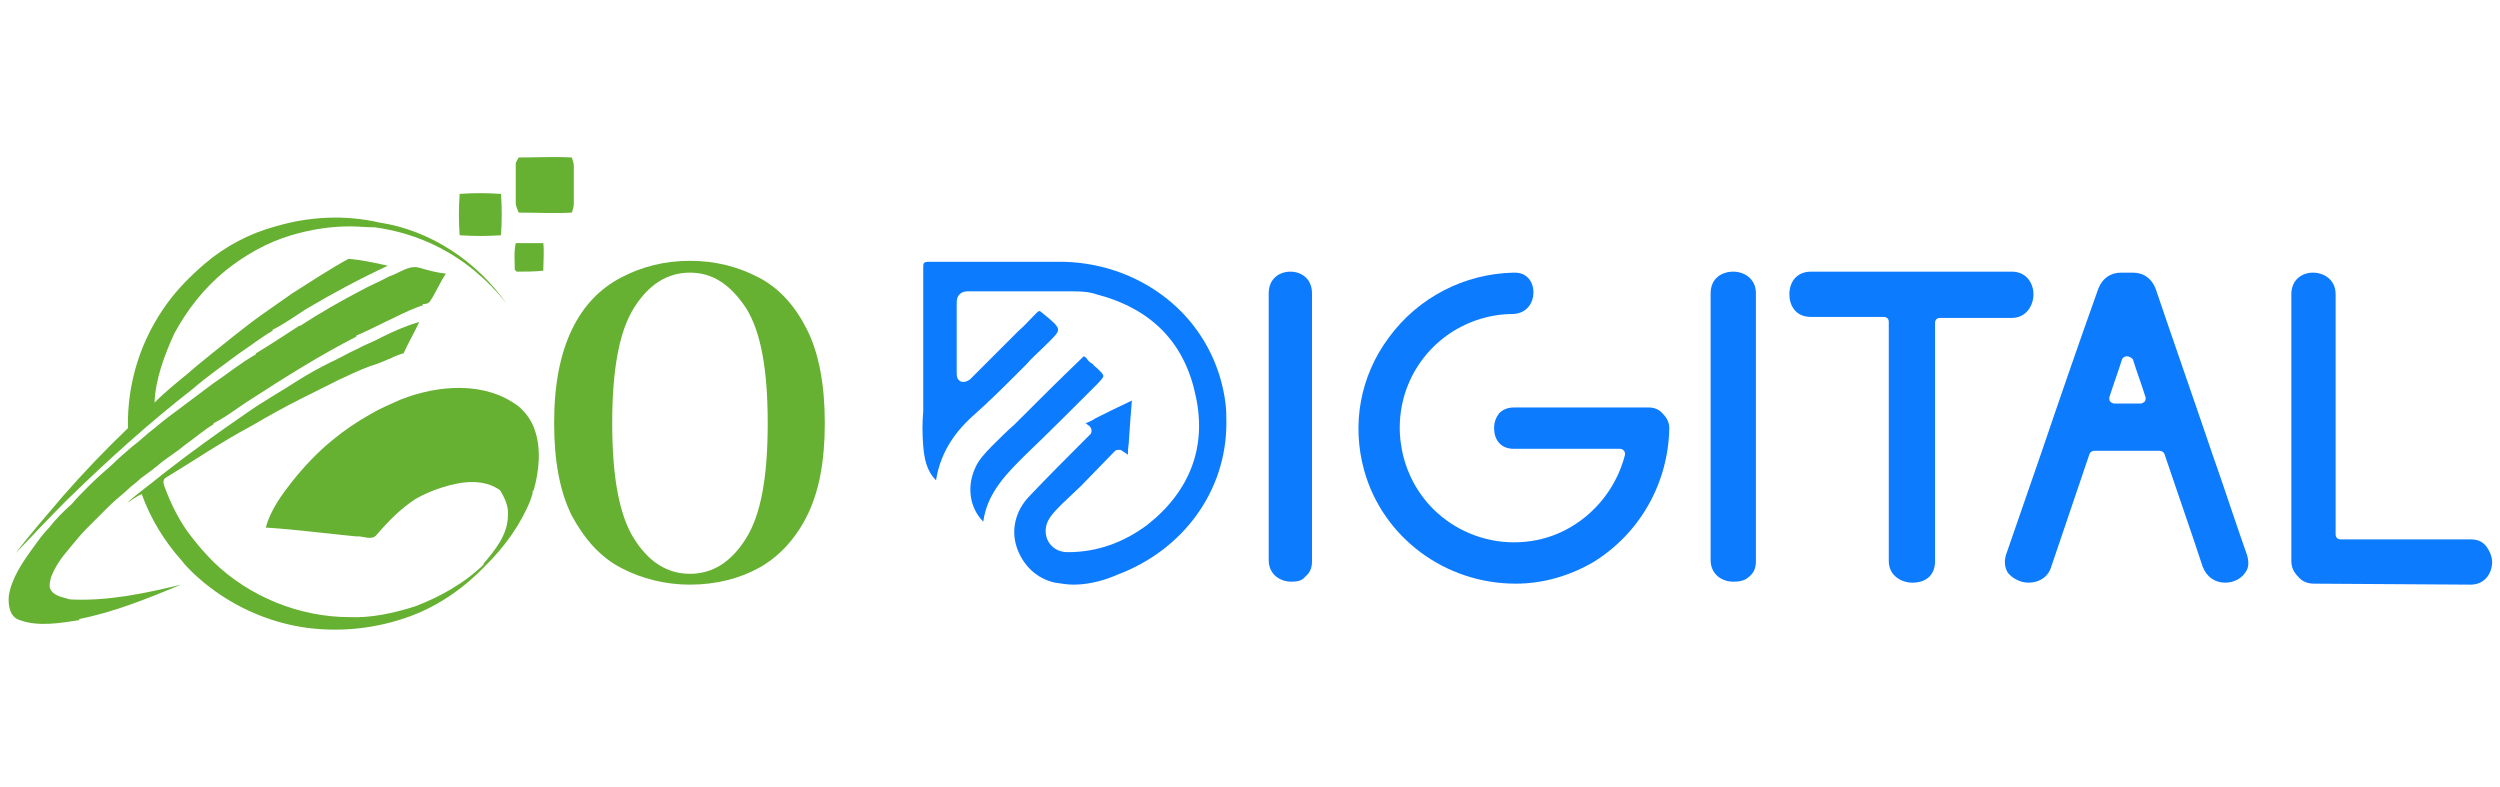<?xml version="1.0" encoding="utf-8"?>
<!-- Generator: Adobe Illustrator 24.2.1, SVG Export Plug-In . SVG Version: 6.00 Build 0)  -->
<svg version="1.1" id="Layer_1" xmlns="http://www.w3.org/2000/svg" xmlns:xlink="http://www.w3.org/1999/xlink" x="0px" y="0px"
	 viewBox="0 0 254 80" style="enable-background:new 0 0 254 80;" xml:space="preserve">
<style type="text/css">
	.st0{fill:#66B032;}
	.st1{fill:#0D7BFE;}
</style>
<g>
	<g>
		<path class="st0" d="M52.7,16c1.8,0,3.6-0.1,5.4,0c0.1,0.3,0.2,0.6,0.2,0.9c0,1.3,0,2.5,0,3.8c0,0.3-0.1,0.6-0.2,0.9
			c-1.8,0.1-3.6,0-5.4,0c-0.1-0.3-0.3-0.6-0.3-1c0-1.3,0-2.7,0-4C52.4,16.5,52.6,16.2,52.7,16z"/>
		<path class="st0" d="M46.7,19.7c1.4-0.1,2.8-0.1,4.2,0c0.1,1.4,0.1,2.8,0,4.2c-1.4,0.1-2.8,0.1-4.2,0
			C46.6,22.5,46.6,21.1,46.7,19.7z"/>
		<path class="st0" d="M52.4,24.7c0.9,0,1.9,0,2.8,0c0.1,0.9,0,1.9,0,2.8c-0.9,0.1-1.8,0.1-2.7,0.1c-0.1-0.1-0.2-0.2-0.2-0.2
			C52.3,26.5,52.2,25.6,52.4,24.7z"/>
		<g>
			<g>
				<g>
					<path class="st0" d="M51.5,30.9c-1-1.3-2.1-2.4-3.3-3.4c-2.9-2.4-6.4-3.9-10.1-4.4l0.1,0c-0.9,0-1.8-0.1-2.6-0.1
						c-2,0-4,0.3-6,0.9c-2.4,0.7-4.7,2-6.7,3.6c-2.2,1.8-3.9,4-5.2,6.4c-1,2.2-1.9,4.6-2,7c1-1,2.1-1.9,3.2-2.8
						c1.6-1.4,3.3-2.7,4.9-4c0.9-0.7,1.9-1.5,2.9-2.2c1-0.7,2-1.4,3-2.1c1.9-1.2,3.7-2.4,5.7-3.5c1.3,0.1,2.7,0.4,4,0.7
						c-2.8,1.3-5.6,2.8-8.3,4.4c-1.1,0.7-2.2,1.5-3.4,2.1l0,0.1c-1.2,0.7-2.2,1.5-3.4,2.3c-1.6,1.2-3.2,2.3-4.7,3.6
						c-4.5,3.5-8.7,7.3-12.8,11.3c-1.8,1.8-3.5,3.6-5.2,5.4c1.5-2,3.2-3.9,4.8-5.8c2.1-2.4,4.3-4.7,6.6-6.9c-0.1-4.6,1.3-9,4-12.7
						c1.1-1.5,2.4-2.8,3.8-4c2.1-1.8,4.6-3.1,7.2-3.8c3.4-1,7-1.2,10.5-0.4C43.8,23.4,48.5,26.6,51.5,30.9z"/>
				</g>
			</g>
			<g>
				<g>
					<path class="st0" d="M49.4,57.4c-2.1,2.2-4.7,4.1-7.7,5.2c-3.5,1.3-7.4,1.7-11.1,1.1c-4.2-0.7-8.1-2.7-11.1-5.6
						c-0.4-0.4-0.7-0.7-1-1.1c-1.8-2-3.2-4.3-4.1-6.8c-0.5,0.2-1,0.6-1.5,0.9c1.1-1,2.4-1.9,3.6-2.9c2.8-2.2,5.6-4.2,8.5-6.2
						c1.7-1.2,3.5-2.2,5.2-3.3c1.1-0.7,2.2-1.3,3.4-1.9c0.9-0.4,1.7-0.9,2.6-1.3c0.9-0.5,1.8-0.8,2.7-1.3l0,0
						c1.2-0.6,2.4-1.1,3.7-1.5c-0.5,1.1-1.1,2.1-1.6,3.2c-0.4,0.1-0.9,0.3-1.3,0.5c-0.7,0.3-1.4,0.6-2.1,0.8
						c-1.1,0.4-2.1,0.9-3.2,1.4c-1.2,0.6-2.4,1.2-3.6,1.8c-1.8,0.9-3.6,1.9-5.3,2.9c-3,1.6-5.8,3.5-8.6,5.2
						c-0.4,0.2-0.3,0.6-0.2,0.9c0.7,1.9,1.6,3.7,2.8,5.2c0.7,0.9,1.4,1.7,2.2,2.5c3.6,3.5,8.7,5.6,13.8,5.6c2.2,0.1,4.5-0.4,6.7-1.1
						c2.6-1,5.1-2.4,7.1-4.4C49.2,57.3,49.3,57.4,49.4,57.4z"/>
				</g>
			</g>
		</g>
		<g>
			<g>
				<path class="st0" d="M54.2,49.9l-0.1-0.1c0.1,0.3-0.1,0.6-0.2,1c-1,2.5-2.6,4.7-4.5,6.6c-0.1,0-0.3-0.1-0.3-0.1
					c1.2-1.4,2.5-3,2.5-4.9c0.1-0.9-0.3-1.8-0.8-2.6c-1.7-1.2-3.9-0.9-5.8-0.3c-1,0.3-1.9,0.7-2.8,1.2c-1.5,1-2.7,2.2-3.9,3.6
					c-0.5,0.7-1.5,0.1-2.1,0.2c-3.1-0.3-6.1-0.7-9.2-0.9c0.5-1.8,1.6-3.3,2.7-4.7c1.2-1.5,2.6-3,4.1-4.2c1.2-1,2.4-1.8,3.8-2.6
					c1-0.6,2-1,3.1-1.5c3.8-1.5,8.6-1.9,12,0.7c0.7,0.6,1.3,1.4,1.6,2.3C55,45.5,54.8,47.8,54.2,49.9z"/>
			</g>
		</g>
		<path class="st0" d="M45.3,27.8c-0.6,0.9-1,1.9-1.6,2.8c-0.2,0.3-0.6,0.3-0.8,0.3L43,31c-0.9,0.3-1.8,0.7-2.8,1.2
			c-1.3,0.6-2.6,1.3-4,1.9v0.1c-3.7,1.9-7.2,4.1-10.6,6.3c-1.3,0.8-2.5,1.8-3.9,2.5c0,0,0,0.1,0,0.1c-1,0.6-1.9,1.4-2.9,2.1
			c-0.7,0.6-1.5,1.1-2.3,1.7c-0.7,0.6-1.5,1.2-2.2,1.7c-0.4,0.4-1,0.8-1.5,1.3c-0.7,0.6-1.3,1.1-1.9,1.7c-0.7,0.7-1.4,1.4-2.1,2.1
			c-0.7,0.7-1.3,1.5-1.9,2.2l0,0c-0.7,0.8-1.3,1.7-1.7,2.7c-0.1,0.4-0.3,1,0,1.4c0.4,0.6,1.3,0.7,1.9,0.9c3.8,0.2,7.6-0.6,11.3-1.5
			c-3.4,1.4-6.8,2.8-10.4,3.5L8.1,63c-2,0.3-4.2,0.7-6.1,0c-1-0.3-1.2-1.5-1.1-2.5c0.3-1.8,1.4-3.4,2.5-4.9c0.5-0.7,1-1.4,1.6-2
			c0.7-0.9,1.5-1.7,2.3-2.4C7.8,50.6,8.4,50,9,49.4c0.8-0.8,1.6-1.5,2.4-2.2c0.6-0.6,1.3-1.2,2-1.8c0.8-0.6,1.5-1.3,2.3-1.9
			c0.6-0.5,1.2-1,1.9-1.5c1.3-1,2.7-2,4-3c1.5-1,2.8-2.1,4.4-3v-0.1c1.5-0.9,3-1.9,4.4-2.8h0.1c2-1.3,4.1-2.5,6.2-3.6l0,0
			c0.9-0.5,1.9-0.9,2.8-1.4c1-0.3,2-1.2,3.1-0.9C43.6,27.5,44.4,27.7,45.3,27.8z"/>
		<g>
			<g>
				<path class="st0" d="M70.1,26.5c2.6,0,4.9,0.6,7,1.7s3.7,2.9,4.9,5.3s1.8,5.6,1.8,9.5s-0.6,7-1.8,9.4c-1.2,2.4-2.9,4.2-4.9,5.3
					s-4.4,1.7-7,1.7c-2.5,0-4.9-0.6-7-1.7c-2.1-1.1-3.7-2.9-5-5.3c-1.2-2.4-1.8-5.5-1.8-9.4s0.6-7,1.8-9.5s2.9-4.2,5-5.3
					C65.2,27.1,67.5,26.5,70.1,26.5z M70.1,27.7c-2.3,0-4.2,1.2-5.7,3.6c-1.5,2.4-2.2,6.3-2.2,11.7s0.7,9.3,2.2,11.7
					c1.5,2.4,3.4,3.6,5.7,3.6s4.2-1.2,5.7-3.6c1.5-2.4,2.2-6.2,2.2-11.7s-0.7-9.3-2.2-11.7C74.2,28.9,72.4,27.7,70.1,27.7z"/>
			</g>
		</g>
	</g>
	<g>
		<g>
			<path class="st1" d="M99.9,53c-1.4-1.4-1.7-3.6-0.8-5.5c0.3-0.7,0.9-1.4,1.7-2.2c0.7-0.7,1.5-1.5,2.3-2.2l0.2-0.2
				c2.1-2.1,4.3-4.3,6.5-6.4c0.3-0.3,0.3-0.3,0.3-0.3l0,0c0,0,0.1,0,0.3,0.2c0.1,0.2,0.3,0.4,0.5,0.5c0.1,0.1,0.2,0.1,0.2,0.2
				c0.6,0.5,1,0.9,1,1.1c0,0.2-0.4,0.6-1,1.2l-0.3,0.3c-2,2-4.3,4.3-6.6,6.5C102.4,48,100.3,50,99.9,53L99.9,53L99.9,53z"/>
		</g>
		<g>
			<g>
				<path class="st1" d="M131.2,59.1c-1.1,0-2.3-0.7-2.3-2.2V29.8c0-1.5,1.1-2.2,2.2-2.2c1.1,0,2.2,0.7,2.2,2.2V57
					c0,0.7-0.2,1.2-0.7,1.6C132.3,59,131.8,59.1,131.2,59.1L131.2,59.1z"/>
			</g>
			<g>
				<path class="st1" d="M154,59.3c-7.2,0-13.5-4.7-15.4-11.5c-1.3-4.7-0.4-9.6,2.5-13.5c3-4.1,7.7-6.5,12.7-6.6h0.1
					c1.3,0,1.9,1,1.9,2c0,1-0.6,2.1-2,2.2c-4.7,0-8.9,2.8-10.7,7.1c-1.8,4.3-0.8,9.4,2.5,12.7c2.2,2.2,5.2,3.4,8.2,3.4
					c1.6,0,3.1-0.3,4.5-0.9c3.3-1.4,5.9-4.4,6.8-8c0-0.1,0-0.3-0.1-0.4c-0.1-0.1-0.2-0.2-0.4-0.2h-10.8c-1.4,0-2-1-2-2.1
					c0-0.6,0.2-1.1,0.5-1.5c0.4-0.4,0.9-0.6,1.5-0.6h13.7c0.6,0,1.1,0.2,1.5,0.7c0.4,0.4,0.6,0.9,0.6,1.4c-0.1,5.6-3,10.7-7.7,13.6
					C159.5,58.5,156.8,59.3,154,59.3L154,59.3z"/>
			</g>
			<g>
				<path class="st1" d="M176.1,59.1c-1.1,0-2.3-0.7-2.3-2.2V29.8c0-1.5,1.1-2.2,2.3-2.2c1.1,0,2.3,0.7,2.3,2.2V57
					c0,0.7-0.2,1.2-0.7,1.6C177.3,59,176.7,59.1,176.1,59.1L176.1,59.1z"/>
			</g>
			<g>
				<path class="st1" d="M194.3,59.2c-1.1,0-2.4-0.7-2.4-2.2V32.7c0-0.3-0.2-0.5-0.5-0.5h-7.4c-1.6,0-2.2-1.2-2.2-2.3
					c0-1.2,0.7-2.3,2.2-2.3h20.4c1.5,0,2.2,1.2,2.2,2.3c0,1.1-0.7,2.4-2.2,2.4h-7.3c-0.3,0-0.5,0.2-0.5,0.5V57
					C196.6,58.6,195.5,59.2,194.3,59.2z"/>
			</g>
			<path class="st1" d="M226.1,59.2c-1.1,0-1.9-0.6-2.3-1.6l-0.9-2.7c-1-2.9-2-5.9-3-8.8c-0.1-0.2-0.3-0.3-0.5-0.3h-6.6
				c-0.2,0-0.4,0.1-0.5,0.3c-1.3,3.8-2.6,7.7-3.9,11.5c-0.3,1-1.2,1.6-2.3,1.6c-0.8,0-1.6-0.4-2.1-1c-0.3-0.5-0.4-1.1-0.2-1.8
				c1.2-3.5,2.4-6.9,3.6-10.4c1.9-5.6,3.8-11.1,5.8-16.7c0.4-1,1.2-1.6,2.3-1.6c0.2,0,0.3,0,0.5,0c0,0,0.1,0,0.1,0h0.1
				c0.2,0,0.3,0,0.5,0c1.1,0,1.9,0.6,2.3,1.6c1.9,5.6,3.9,11.3,5.8,16.9c1.2,3.4,2.3,6.8,3.5,10.2c0.2,0.7,0.2,1.3-0.2,1.8
				C227.7,58.8,226.9,59.2,226.1,59.2L226.1,59.2z M216.1,36.2c-0.2,0-0.4,0.1-0.5,0.3c-0.4,1.3-0.9,2.6-1.3,3.9
				c0,0.1,0,0.3,0.1,0.4c0.1,0.1,0.3,0.2,0.4,0.2h2.7c0.1,0,0.3-0.1,0.4-0.2c0.1-0.1,0.1-0.3,0.1-0.4c-0.4-1.3-0.9-2.6-1.3-3.9
				C216.5,36.3,216.3,36.2,216.1,36.2L216.1,36.2z"/>
			<g>
				<path class="st1" d="M235.1,59.3c-0.6,0-1.2-0.2-1.6-0.7c-0.4-0.4-0.7-0.9-0.7-1.6V29.9c0-1.5,1.1-2.2,2.2-2.2
					c1.1,0,2.3,0.7,2.3,2.2v24.4c0,0.3,0.2,0.5,0.5,0.5H251c0.7,0,1.2,0.2,1.6,0.7c0.3,0.4,0.6,1,0.6,1.6c0,1.1-0.7,2.3-2.2,2.3
					L235.1,59.3L235.1,59.3z"/>
			</g>
			<path class="st1" d="M109.1,59.4c-0.6,0-1.3-0.1-1.9-0.2c-1.9-0.4-3.3-1.8-3.9-3.6c-0.6-1.8-0.1-3.7,1.2-5.1
				c1.9-2,3.8-3.9,5.3-5.4l1-1c0.1-0.1,0.1-0.3,0.1-0.4c0-0.1-0.1-0.3-0.2-0.4l-0.4-0.3c0.3-0.1,0.7-0.3,1-0.5
				c1.2-0.6,2.4-1.2,3.7-1.8c-0.1,1.2-0.2,2.4-0.3,4c0,0.4-0.1,0.8-0.1,1.2l0,0.3l-0.6-0.4c-0.1-0.1-0.2-0.1-0.3-0.1
				c-0.1,0-0.3,0-0.4,0.1l-3.4,3.5c0,0-0.1,0.1-0.1,0.1l-1.9,1.8c-0.4,0.4-0.8,0.8-1.1,1.2c-0.6,0.8-0.7,1.6-0.4,2.4
				c0.4,0.9,1.2,1.3,2.1,1.3c3,0,5.7-1,8.1-2.8c4.3-3.4,6-7.9,4.9-13c-1.1-5.4-4.4-8.9-10.1-10.4c-0.9-0.3-1.8-0.3-2.7-0.3
				c-0.2,0-0.4,0-0.6,0c-1.7,0-3.4,0-5,0h-1.5c-1,0-2.1,0-3.1,0h-0.1c-0.2,0-0.6,0-0.9,0.3c-0.2,0.2-0.3,0.4-0.3,0.9
				c0,1.5,0,3.1,0,4.6v0.2c0,0.7,0,1.5,0,2.3v0c0,0.5,0.1,0.7,0.5,0.9c0.1,0,0.1,0,0.2,0c0.3,0,0.6-0.2,0.7-0.3l0.2-0.2
				c0.9-0.9,1.8-1.8,2.7-2.7l1.2-1.2l0.8-0.8c0.6-0.5,1.2-1.2,1.8-1.8c0.2-0.2,0.3-0.2,0.3-0.2c0,0,0.1,0,0.3,0.2l0,0
				c1,0.8,1.6,1.3,1.6,1.7s-0.6,0.9-1.5,1.8c-0.6,0.6-1.2,1.1-1.7,1.7l-0.6,0.6c-1.5,1.5-3.2,3.2-4.9,4.7c-2.1,1.9-3.3,4-3.7,6.5v0
				l0,0c-1-1-1.2-2.3-1.3-3.5c-0.1-1.2-0.1-2.4,0-3.5v-0.2c0-0.5,0-0.9,0-1.4c0-4.3,0-8.6,0-13c0-0.3,0-0.4,0.1-0.5
				c0,0,0.1-0.1,0.4-0.1c0.9,0,1.8,0,2.7,0c0.7,0,2.2,0,2.2,0h0.9c1,0,2,0,3,0c2.1,0,3.6,0,5,0c4.1,0.1,8,1.6,11,4.2
				c3,2.6,4.9,6.2,5.4,10.1c0.1,0.7,0.1,1.4,0.1,2.1c0,6.9-4.4,12.9-11.1,15.4C112.6,58.8,110.9,59.4,109.1,59.4z"/>
		</g>
	</g>
</g>
</svg>
